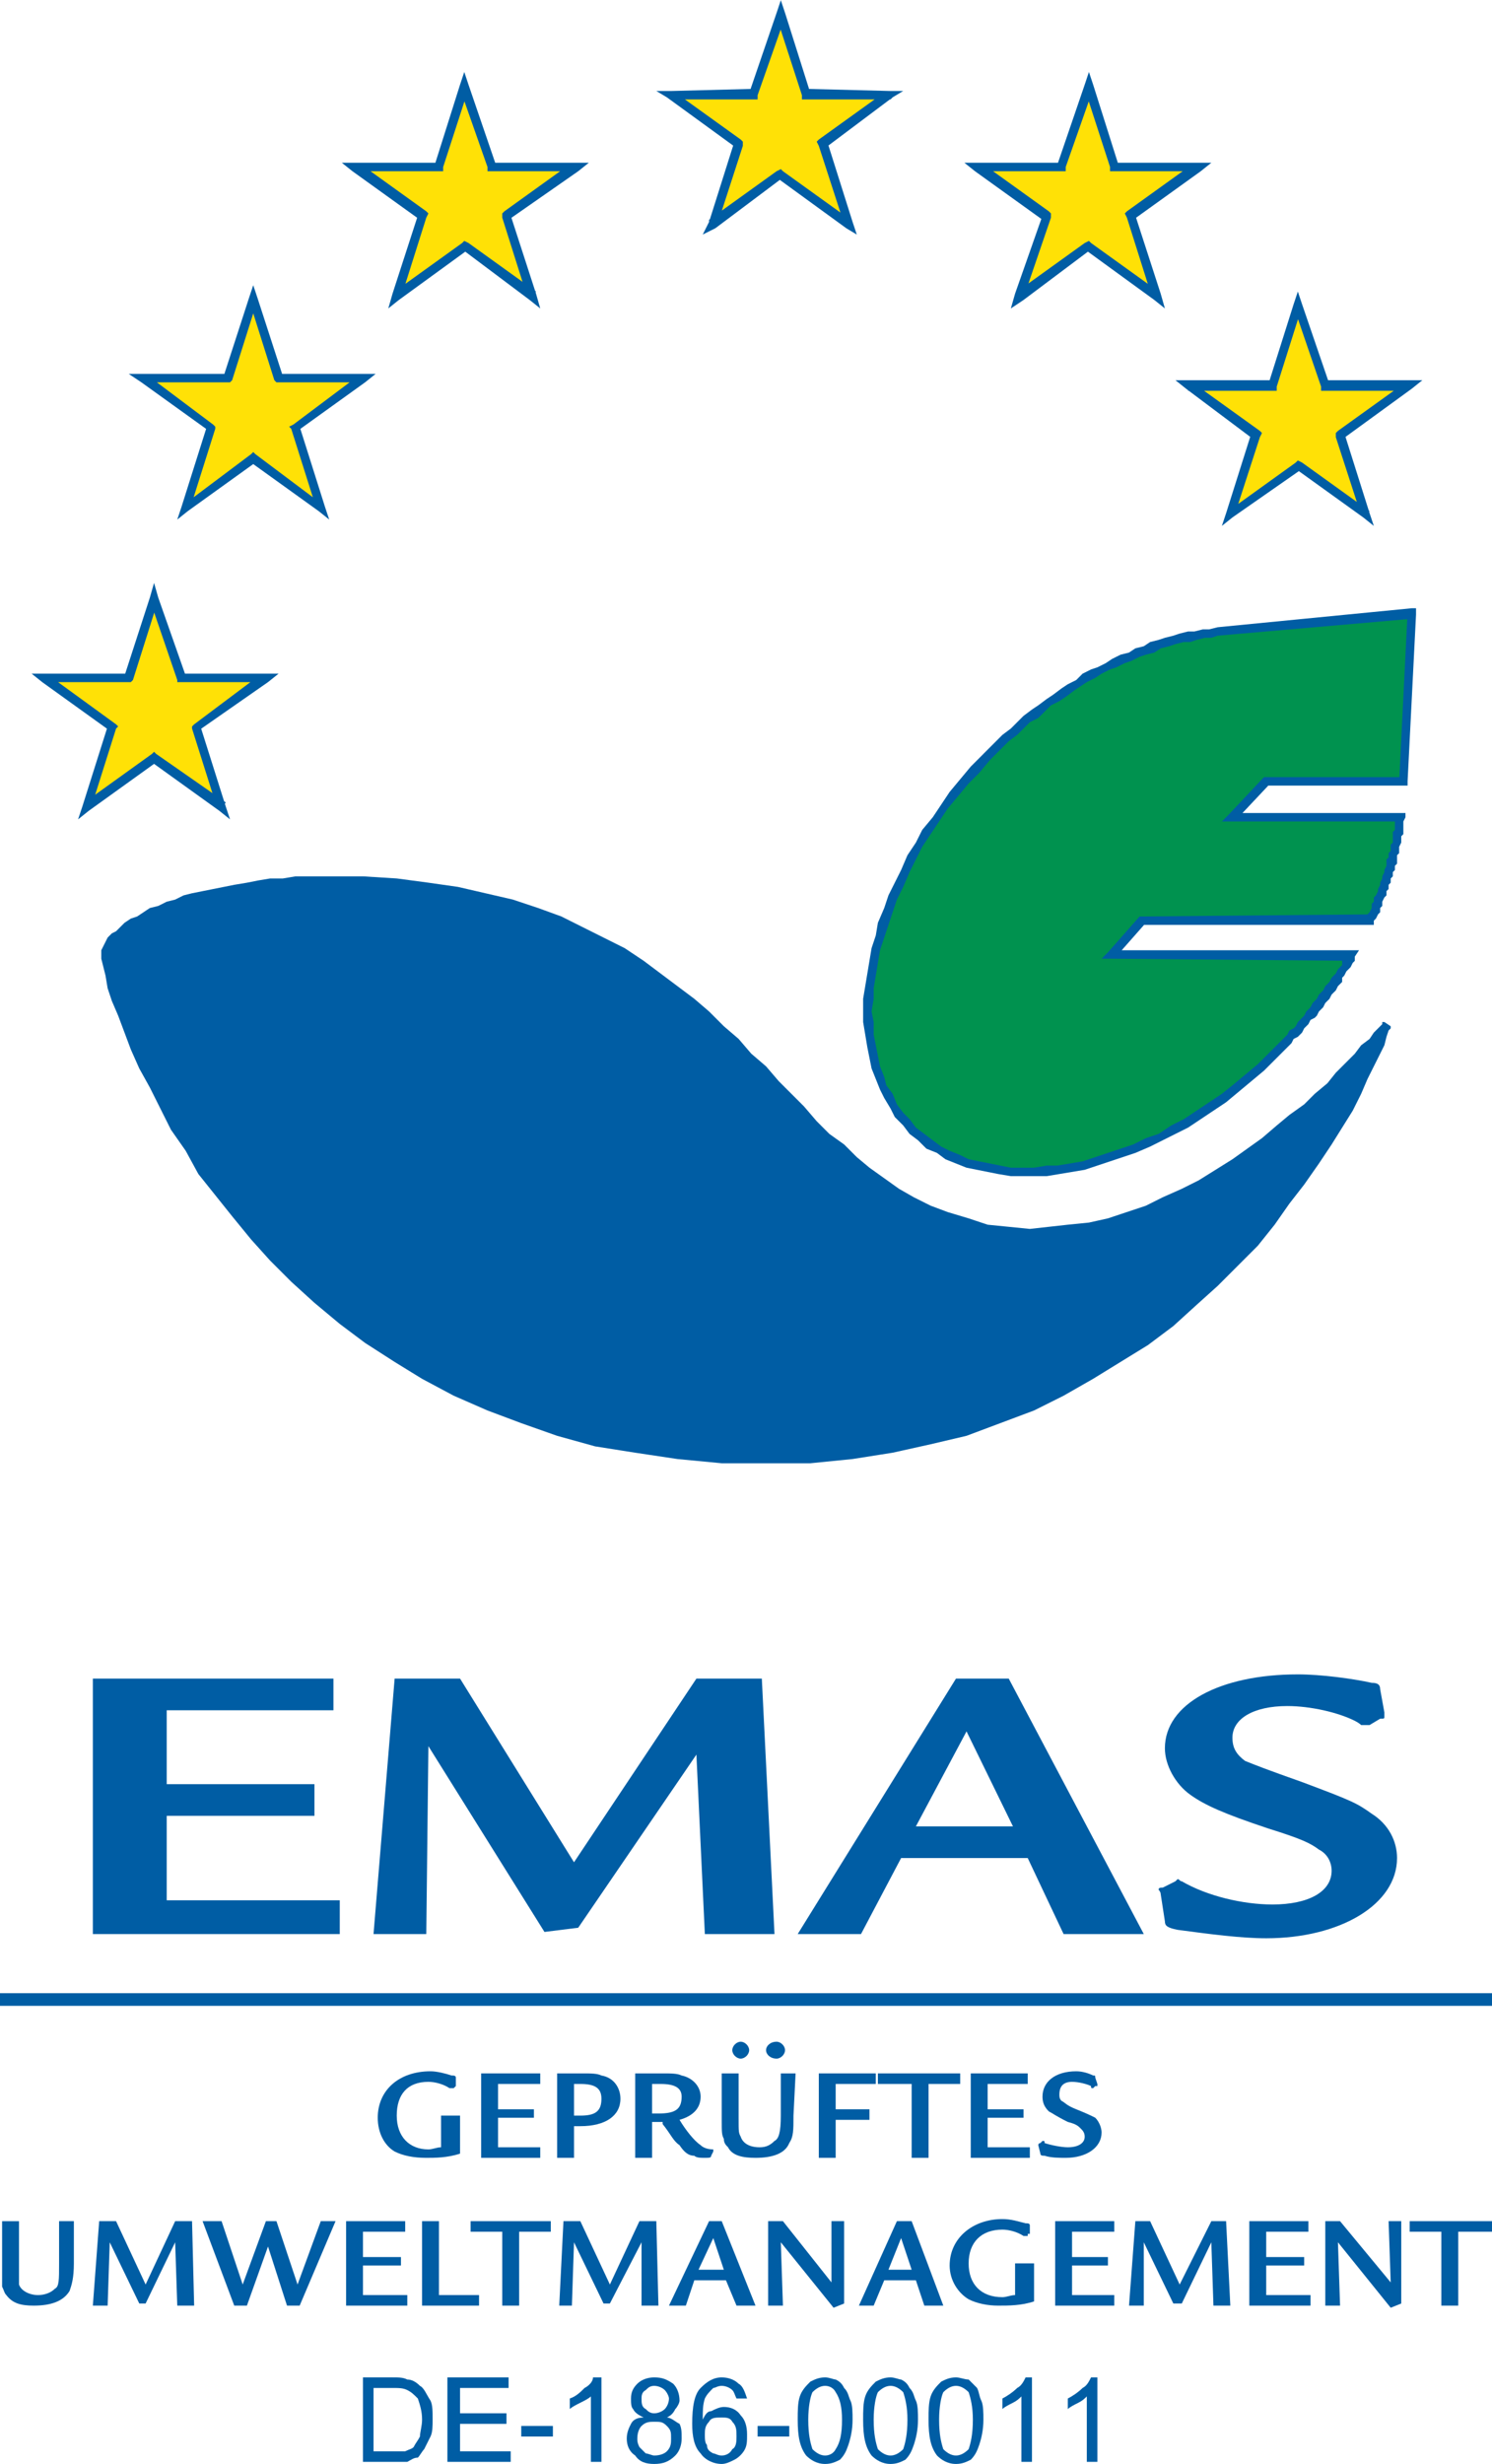<?xml version="1.0" encoding="UTF-8"?>
<!-- Creator: CorelDRAW X8 -->
<svg xmlns="http://www.w3.org/2000/svg" xmlns:xlink="http://www.w3.org/1999/xlink" xml:space="preserve" width="42.99mm" height="70.973mm" version="1.1" style="shape-rendering:geometricPrecision; text-rendering:geometricPrecision; image-rendering:optimizeQuality; fill-rule:evenodd; clip-rule:evenodd" viewBox="0 0 707 1167">
 <defs>
  <style type="text/css">
   <![CDATA[
    .fil1 {fill:#005DA4}
    .fil2 {fill:#FFE106;fill-rule:nonzero}
    .fil3 {fill:#00924F;fill-rule:nonzero}
    .fil0 {fill:#005DA4;fill-rule:nonzero}
   ]]>
  </style>
 </defs>
 <g id="Ebene_x0020_1">
  <g id="_2557224292512">
   <path class="fil0" d="M35 1052l-7 0 0 20c0,8 0,11 -2,12 -2,2 -5,3 -8,3 -4,0 -8,-2 -9,-5 0,-2 0,-2 0,-9l0 -21 -8 0 0 22c0,6 0,7 0,9 1,2 1,3 2,4 3,4 7,5 13,5 8,0 14,-2 17,-7 1,-3 2,-6 2,-13l0 -20 0 0z"></path>
   <polygon class="fil0" points="92,1092 91,1052 83,1052 69,1082 55,1052 47,1052 44,1092 51,1092 52,1062 66,1091 69,1091 83,1062 84,1092 92,1092 "></polygon>
   <polygon class="fil0" points="159,1052 152,1052 141,1082 131,1052 126,1052 115,1082 105,1052 96,1052 111,1092 117,1092 127,1064 136,1092 142,1092 159,1052 "></polygon>
   <polygon class="fil0" points="193,1092 193,1087 172,1087 172,1073 190,1073 190,1069 172,1069 172,1057 192,1057 192,1052 164,1052 164,1092 193,1092 "></polygon>
   <polygon class="fil0" points="227,1092 227,1087 208,1087 208,1052 200,1052 200,1092 227,1092 "></polygon>
   <polygon class="fil0" points="261,1057 261,1052 223,1052 223,1057 238,1057 238,1092 246,1092 246,1057 261,1057 "></polygon>
   <polygon class="fil0" points="312,1092 311,1052 303,1052 289,1082 275,1052 267,1052 265,1092 271,1092 272,1062 286,1091 289,1091 304,1062 304,1092 312,1092 "></polygon>
   <path class="fil1" d="M343 1075l-12 0 7 -15 5 15 0 0zm15 17l-16 -40 -6 0 -19 40 8 0 4 -12 15 0 5 12 9 0 0 0z"></path>
   <polygon class="fil0" points="400,1052 394,1052 394,1081 371,1052 364,1052 364,1092 371,1092 370,1062 395,1093 400,1091 400,1052 "></polygon>
   <path class="fil1" d="M432 1075l-11 0 6 -15 5 15 0 0zm15 17l-15 -40 -7 0 -18 40 7 0 5 -12 15 0 4 12 9 0 0 0z"></path>
   <path class="fil0" d="M490 1090l0 -18 -9 0 0 15c-2,0 -4,1 -6,1 -10,0 -16,-6 -16,-16 0,-10 6,-16 16,-16 3,0 7,1 10,3 1,0 1,0 1,0 0,0 0,0 0,0 0,0 0,0 1,0l0 -1c1,0 1,0 1,0l0 0 0 -4c0,-1 -1,-1 -2,-1 -4,-1 -7,-2 -11,-2 -14,0 -25,9 -25,22 0,7 4,13 9,16 4,2 9,3 14,3 5,0 11,0 17,-2l0 0z"></path>
   <polygon class="fil0" points="528,1092 528,1087 508,1087 508,1073 525,1073 525,1069 508,1069 508,1057 528,1057 528,1052 500,1052 500,1092 528,1092 "></polygon>
   <polygon class="fil0" points="583,1092 581,1052 574,1052 559,1082 545,1052 538,1052 535,1092 542,1092 542,1062 556,1091 560,1091 574,1062 575,1092 583,1092 "></polygon>
   <polygon class="fil0" points="621,1092 621,1087 600,1087 600,1073 618,1073 618,1069 600,1069 600,1057 620,1057 620,1052 592,1052 592,1092 621,1092 "></polygon>
   <polygon class="fil0" points="664,1052 658,1052 659,1081 635,1052 628,1052 628,1092 635,1092 634,1062 659,1093 664,1091 664,1052 "></polygon>
   <polygon class="fil0" points="707,1057 707,1052 668,1052 668,1057 683,1057 683,1092 691,1092 691,1057 707,1057 "></polygon>
   <path class="fil0" d="M218 1020l0 -18 -9 0 0 15c-2,0 -4,1 -6,1 -9,0 -15,-6 -15,-16 0,-10 5,-16 15,-16 3,0 7,1 10,3 1,0 1,0 1,0 0,0 0,0 0,0 0,0 1,0 1,0l1 -1c0,0 0,0 0,0l0 0 0 -4c0,-1 -1,-1 -2,-1 -3,-1 -7,-2 -10,-2 -15,0 -25,9 -25,22 0,7 3,13 8,16 4,2 9,3 15,3 4,0 10,0 16,-2l0 0z"></path>
   <polygon class="fil0" points="256,1022 256,1017 236,1017 236,1003 253,1003 253,999 236,999 236,987 256,987 256,982 228,982 228,1022 256,1022 "></polygon>
   <path class="fil1" d="M285 994c0,6 -3,8 -10,8 -1,0 -2,0 -3,0l0 -15c1,0 2,0 3,0 7,0 10,2 10,7l0 0zm9 0c0,-5 -3,-10 -9,-11 -2,-1 -5,-1 -9,-1 0,0 0,0 -1,0l-4 0 -4 0 -3 0 0 40 8 0 0 -15c1,0 2,0 3,0 12,0 19,-5 19,-13l0 0z"></path>
   <path class="fil1" d="M323 993c0,6 -3,8 -11,8 -1,0 -1,0 -3,0l0 -14c2,0 3,0 4,0 7,0 10,2 10,6l0 0zm15 26l0 -1c-3,0 -5,-1 -6,-2 -3,-2 -7,-7 -10,-12 7,-2 10,-6 10,-11 0,-5 -4,-9 -9,-10 -2,-1 -5,-1 -9,-1 -2,0 -3,0 -5,0 -4,0 -5,0 -8,0l0 40 8 0 0 -17c1,0 1,0 2,0 1,0 2,0 3,0l0 1c4,5 5,8 8,10 2,3 4,5 7,5 1,1 3,1 5,1 2,0 3,0 3,-1l1 -2 0 0z"></path>
   <path class="fil1" d="M377 982l-7 0 0 20c0,8 -1,11 -3,12 -2,2 -4,3 -7,3 -5,0 -8,-2 -9,-5 -1,-2 -1,-2 -1,-9l0 -21 -8 0 0 22c0,6 0,7 1,9 0,2 1,3 2,4 2,4 7,5 13,5 8,0 14,-2 16,-7 2,-3 2,-6 2,-13l1 -20 0 0zm-22 -11c0,-2 -2,-4 -4,-4 -2,0 -4,2 -4,4 0,2 2,4 4,4 2,0 4,-2 4,-4l0 0zm17 0c0,-2 -2,-4 -4,-4 -3,0 -5,2 -5,4 0,2 2,4 5,4 2,0 4,-2 4,-4l0 0z"></path>
   <polygon class="fil0" points="415,987 415,982 388,982 388,1022 396,1022 396,1004 412,1004 412,999 396,999 396,987 415,987 "></polygon>
   <polygon class="fil0" points="455,987 455,982 416,982 416,987 432,987 432,1022 440,1022 440,987 455,987 "></polygon>
   <polygon class="fil0" points="488,1022 488,1017 468,1017 468,1003 485,1003 485,999 468,999 468,987 487,987 487,982 460,982 460,1022 488,1022 "></polygon>
   <path class="fil1" d="M522 1010c0,-2 -1,-5 -3,-7 -2,-1 -4,-2 -9,-4 -5,-2 -5,-3 -7,-4 -1,-1 -1,-2 -1,-3 0,-4 2,-6 6,-6 3,0 7,1 9,2 0,1 0,1 1,1 0,0 0,0 0,0l1 -1c1,0 1,0 1,0 0,0 0,-1 0,-1l-1 -3c0,-1 0,-1 -1,-1 -2,-1 -5,-2 -8,-2 -10,0 -16,5 -16,12 0,3 1,5 3,7 2,1 3,2 9,5 4,1 5,2 6,3 1,1 2,2 2,4 0,3 -3,5 -8,5 -3,0 -8,-1 -11,-2 0,-1 0,-1 -1,-1 0,0 0,0 0,0l0 0 -1 1c0,0 -1,0 -1,1 0,0 0,0 0,0l1 4c0,1 1,1 2,1 3,1 7,1 10,1 10,0 17,-5 17,-12l0 0z"></path>
   <g>
    <polygon class="fil0" points="707,950 0,950 0,944 707,944 "></polygon>
   </g>
   <polygon class="fil0" points="161,916 161,900 79,900 79,860 149,860 149,845 79,845 79,810 158,810 158,795 44,795 44,916 161,916 "></polygon>
   <polygon class="fil0" points="367,916 361,795 330,795 272,882 218,795 187,795 177,916 202,916 203,827 258,915 274,913 330,831 334,916 367,916 "></polygon>
   <path class="fil1" d="M480 865l-46 0 24 -45 22 45 0 0zm62 51l-64 -121 -25 0 -75 121 30 0 19 -36 60 0 17 36 38 0 0 0z"></path>
   <path class="fil0" d="M662 880c0,-8 -4,-16 -12,-21 -7,-5 -9,-6 -33,-15 -17,-6 -22,-8 -27,-10 -4,-3 -6,-6 -6,-11 0,-9 10,-15 26,-15 11,0 24,3 32,7 2,1 3,2 3,2 1,0 1,0 2,0l0 0c0,0 0,0 1,0 0,0 0,0 1,0l5 -3c2,0 2,0 2,-1 0,0 0,-1 0,-2l-2 -11c0,-2 -1,-3 -4,-3 -9,-2 -24,-4 -35,-4 -37,0 -63,14 -63,35 0,8 5,17 12,22 7,5 16,9 37,16 16,5 20,7 24,10 4,2 6,6 6,10 0,10 -11,16 -28,16 -14,0 -31,-4 -43,-11 -1,0 -1,-1 -2,-1 0,0 -1,1 -1,1l-6 3c-1,0 -2,0 -2,1 0,0 1,1 1,2l2 13c0,2 1,3 6,4 15,2 30,4 42,4 35,0 62,-16 62,-38l0 0z"></path>
   <polygon class="fil2" points="402,106 370,83 338,106 350,68 318,45 357,45 370,7 382,45 422,45 390,68 402,106 "></polygon>
   <g>
    <path class="fil0" d="M371 81l32 23 -2 4 -33 -24 0 -3 3 0zm-3 0l2 -1 1 1 -3 0zm-32 23l32 -23 3 3 -32 24 -3 -3 0 -1zm3 4l-6 3 3 -6 3 3zm13 -39l-12 37 -4 -1 12 -38 3 -1 1 3zm-1 -3l1 1 0 2 -1 -3zm-32 -23l32 23 -2 4 -33 -24 2 -3 1 0zm-3 3l-5 -3 7 0 -2 3zm41 1l-39 0 0 -4 39 -1 2 3 -2 2zm2 -2l0 2 -2 0 2 -2zm13 -37l-13 37 -4 -1 13 -38 4 0 0 2zm-4 -2l2 -6 2 6 -4 0zm12 39l-12 -37 4 -2 12 38 -2 3 -2 -2zm2 2l-2 0 0 -2 2 2zm40 0l-40 0 0 -5 40 1 1 3 -1 1zm0 -4l6 0 -5 3 -1 -3zm-34 23l32 -23 3 3 -32 24 -3 -1 0 -3zm0 3l-1 -2 1 -1 0 3zm12 37l-12 -37 4 -2 12 38 -3 3 -1 -2zm4 -1l2 6 -5 -3 3 -3zm-2 1l0 0 0 0 0 0 -1 2 1 -2zm2 -1l2 6 -5 -3 3 -3z"></path>
   </g>
   <polygon class="fil2" points="252,140 220,117 188,140 200,102 168,79 208,79 220,41 233,79 272,79 240,102 252,140 "></polygon>
   <g>
    <path class="fil0" d="M222 115l32 23 -3 4 -32 -24 0 -3 3 0zm-3 0l1 -1 2 1 -3 0zm-32 23l32 -23 3 3 -33 24 -3 -3 1 -1zm2 4l-5 4 2 -7 3 3zm13 -39l-12 38 -4 -2 12 -37 4 -2 0 3zm0 -3l1 1 -1 2 0 -3zm-32 -23l32 23 -3 4 -32 -23 1 -4 2 0zm-3 4l-5 -4 6 0 -1 4zm41 0l-40 0 0 -4 40 0 2 2 -2 2zm2 -2l0 2 -2 0 2 -2zm12 -37l-12 37 -4 -1 12 -38 4 0 0 2zm-4 -2l2 -6 2 6 -4 0zm13 39l-13 -37 4 -2 13 38 -2 3 -2 -2zm2 2l-2 0 0 -2 2 2zm39 0l-39 0 0 -4 39 0 2 4 -2 0zm0 -4l7 0 -5 4 -2 -4zm-33 23l32 -23 3 4 -33 23 -3 -1 1 -3zm-1 3l0 -2 1 -1 -1 3zm12 38l-12 -38 4 -1 12 37 -3 3 -1 -1zm4 -2l2 7 -5 -4 3 -3zm-2 1l0 0 0 0 0 0 -1 2 1 -2zm2 -1l2 7 -5 -4 3 -3z"></path>
   </g>
   <path class="fil0" d="M50 453c5,35 79,238 314,238 222,0 293,-206 293,-206 0,0 -103,131 -209,91 -89,-34 -103,-150 -276,-159 -71,-4 -124,20 -122,36l0 0z"></path>
   <g>
    <path class="fil0" d="M364 689l0 4 0 0 -22 0 -21 -2 -20 -3 -19 -3 -18 -5 -17 -6 -16 -6 -16 -7 -15 -8 -13 -8 -14 -9 -12 -9 -12 -10 -11 -10 -10 -10 -9 -10 -9 -11 -8 -10 -8 -10 -6 -11 -7 -10 -5 -10 -5 -10 -5 -9 -4 -9 -3 -8 -3 -8 -3 -7 -2 -6 -1 -6 -1 -4 -1 -4 4 -1 1 4 1 4 1 6 2 6 3 7 3 8 3 8 4 8 4 10 5 9 6 10 6 10 7 10 7 10 8 11 9 10 9 10 10 10 11 10 12 10 12 9 13 8 14 8 14 8 15 7 16 6 17 6 18 4 19 4 20 3 20 2 22 0 0 0zm295 -203l-3 -2 3 2 0 0 -1 2 -1 3 -1 4 -2 4 -3 6 -3 6 -3 7 -4 8 -5 8 -5 8 -6 9 -7 10 -7 9 -7 10 -8 10 -9 9 -10 10 -10 9 -11 10 -12 9 -13 8 -13 8 -14 8 -14 7 -16 6 -16 6 -17 4 -18 4 -19 3 -20 2 -20 0 0 -4 20 0 19 -2 19 -3 18 -4 16 -4 17 -6 15 -6 14 -7 14 -7 13 -8 12 -9 12 -9 11 -9 10 -9 10 -10 8 -9 9 -10 7 -9 7 -10 6 -9 6 -9 5 -8 5 -8 4 -8 3 -7 3 -6 3 -5 2 -5 1 -4 1 -2 1 -2 0 -1 4 2zm-211 92l1 -4 0 0 10 3 9 3 10 1 10 1 9 -1 9 -1 10 -1 9 -2 9 -3 9 -3 8 -4 9 -4 8 -4 8 -5 8 -5 7 -5 7 -5 7 -6 6 -5 7 -5 5 -5 6 -5 4 -5 5 -5 4 -4 3 -4 4 -3 2 -3 2 -2 2 -2 0 -1 1 0 3 2 0 1 -1 1 -2 2 -2 2 -2 3 -3 3 -4 4 -4 4 -5 5 -4 5 -6 5 -6 5 -6 5 -6 6 -7 5 -7 5 -8 5 -8 5 -8 5 -8 5 -9 4 -9 4 -9 3 -9 3 -9 2 -10 2 -10 1 -10 0 -9 -1 -10 -1 -10 -3 -10 -3 0 0zm-276 -159l0 -4 0 0 16 1 15 2 14 2 13 3 13 3 12 4 11 4 10 5 10 5 10 5 9 6 8 6 8 6 8 6 7 6 7 7 7 6 6 7 7 6 6 7 6 6 6 6 6 7 6 6 7 5 6 6 6 5 7 5 7 5 7 4 8 4 8 3 -1 4 -9 -3 -8 -4 -7 -5 -7 -4 -7 -5 -7 -6 -6 -5 -7 -6 -6 -6 -6 -7 -6 -6 -6 -6 -6 -7 -7 -6 -6 -7 -7 -6 -7 -7 -7 -6 -8 -6 -7 -6 -9 -6 -8 -5 -10 -5 -9 -5 -11 -5 -11 -4 -11 -4 -13 -3 -13 -3 -14 -2 -14 -2 -16 -1 0 0zm-120 34l-4 1 0 0 0 -2 0 -2 1 -2 1 -2 1 -2 2 -2 2 -1 2 -2 2 -2 3 -2 3 -1 3 -2 3 -2 4 -1 4 -2 4 -1 4 -2 4 -1 5 -1 5 -1 5 -1 5 -1 6 -1 5 -1 6 -1 6 0 6 -1 6 0 6 0 7 0 6 0 7 0 0 4 -7 0 -6 0 -6 0 -7 0 -6 0 -6 1 -6 0 -5 1 -6 1 -5 1 -5 1 -5 1 -5 1 -4 1 -5 2 -4 1 -4 1 -4 2 -3 1 -3 2 -3 1 -3 2 -2 2 -3 1 -1 2 -2 1 -1 2 -2 1 0 2 -1 1 0 1 0 1 0 0zm-2 0l0 0 0 0 0 0 2 0 -2 0z"></path>
   </g>
   <polygon class="fil2" points="105,382 73,359 41,382 53,344 21,321 61,321 73,283 86,321 125,321 93,344 105,382 "></polygon>
   <g>
    <path class="fil0" d="M74 357l33 23 -3 4 -32 -23 0 -4 2 0zm-2 0l1 -1 1 1 -2 0zm-32 23l32 -23 2 4 -32 23 -3 -2 1 -2zm2 4l-5 4 2 -6 3 2zm13 -39l-12 38 -4 -1 12 -38 4 -1 0 2zm0 -2l1 1 -1 1 0 -2zm-33 -24l33 24 -3 3 -32 -23 1 -4 1 0zm-2 4l-5 -4 6 0 -1 4zm41 0l-40 0 0 -4 40 0 2 3 -2 1zm2 -1l-1 1 -1 0 2 -1zm12 -38l-12 38 -4 -2 12 -37 4 0 0 1zm-4 -1l2 -7 2 7 -4 0zm13 39l-13 -38 4 -1 13 37 -2 3 -2 -1zm2 1l-2 0 0 -1 2 1zm39 0l-39 0 0 -4 39 0 2 4 -2 0zm0 -4l7 0 -5 4 -2 -4zm-33 24l32 -24 3 4 -33 23 -3 -1 1 -2zm-1 2l0 -1 1 -1 -1 2zm12 38l-12 -38 4 -1 12 38 -3 2 -1 -1zm4 -1l2 6 -5 -4 3 -2zm-2 0l0 0 0 0 0 0 -1 2 1 -2zm2 0l2 6 -5 -4 3 -2z"></path>
   </g>
   <polygon class="fil2" points="647,244 615,220 583,244 595,206 563,182 603,182 615,145 628,182 667,182 635,206 647,244 "></polygon>
   <g>
    <path class="fil0" d="M617 219l32 23 -3 3 -32 -23 0 -3 3 0zm-3 0l1 -1 2 1 -3 0zm-32 23l32 -23 3 3 -33 23 -3 -2 1 -1zm2 3l-5 4 2 -6 3 2zm13 -38l-12 37 -4 -1 12 -38 4 -1 0 3zm0 -3l1 1 -1 2 0 -3zm-32 -23l32 23 -3 4 -32 -24 1 -4 2 1zm-3 3l-5 -4 6 0 -1 4zm41 1l-40 0 0 -5 40 0 2 3 -2 2zm2 -2l0 2 -2 0 2 -2zm12 -38l-12 38 -4 -1 12 -38 4 0 0 1zm-4 -1l2 -6 2 6 -4 0zm13 39l-13 -38 4 -1 13 38 -2 3 -2 -2zm2 2l-2 0 0 -2 2 2zm39 0l-39 0 0 -5 39 0 2 4 -2 1zm0 -5l7 0 -5 4 -2 -4zm-33 24l32 -23 3 3 -33 24 -3 -1 1 -3zm-1 3l0 -2 1 -1 -1 3zm12 37l-12 -37 4 -2 12 38 -3 2 -1 -1zm4 -1l2 6 -5 -4 3 -2zm-2 1l0 0 0 0 0 0 -1 1 1 -1zm2 -1l2 6 -5 -4 3 -2z"></path>
   </g>
   <polygon class="fil2" points="152,240 120,217 88,240 100,203 68,179 108,179 120,141 132,179 172,179 140,203 152,240 "></polygon>
   <g>
    <path class="fil0" d="M121 215l32 24 -2 3 -32 -23 0 -4 2 0zm-2 0l1 -1 1 1 -2 0zm-32 24l32 -24 2 4 -32 23 -3 -2 1 -1zm2 3l-5 4 2 -6 3 2zm13 -39l-12 38 -4 -1 12 -38 3 -1 1 2zm-1 -2l1 1 0 1 -1 -2zm-32 -24l32 24 -2 3 -32 -23 1 -4 1 0zm-2 4l-6 -4 7 0 -1 4zm41 0l-40 0 0 -4 40 0 2 3 -2 1zm2 -1l-1 1 -1 0 2 -1zm12 -38l-12 38 -4 -2 12 -37 4 0 0 1zm-4 -1l2 -6 2 6 -4 0zm12 39l-12 -38 4 -1 12 37 -2 3 -2 -1zm2 1l-1 0 -1 -1 2 1zm40 0l-40 0 0 -4 40 0 1 4 -1 0zm0 -4l6 0 -5 4 -1 -4zm-33 24l32 -24 2 4 -32 23 -3 -1 1 -2zm-1 2l-1 -1 2 -1 -1 2zm12 38l-12 -38 4 -1 12 38 -3 2 -1 -1zm4 -1l2 6 -5 -4 3 -2zm-2 0l0 0 0 0 0 0 -1 2 1 -2zm2 0l2 6 -5 -4 3 -2z"></path>
   </g>
   <polygon class="fil2" points="548,140 516,117 483,140 496,102 464,79 503,79 516,41 528,79 568,79 536,102 548,140 "></polygon>
   <g>
    <path class="fil0" d="M517 115l32 23 -2 4 -33 -24 0 -3 3 0zm-3 0l2 -1 1 1 -3 0zm-32 23l32 -23 3 3 -32 24 -4 -3 1 -1zm3 4l-6 4 2 -7 4 3zm13 -39l-13 38 -4 -2 13 -37 3 -2 1 3zm-1 -3l1 1 0 2 -1 -3zm-32 -23l32 23 -3 4 -32 -23 2 -4 1 0zm-3 4l-5 -4 7 0 -2 4zm41 0l-39 0 0 -4 39 0 2 2 -2 2zm2 -2l0 2 -2 0 2 -2zm13 -37l-13 37 -4 -1 13 -38 4 0 0 2zm-4 -2l2 -6 2 6 -4 0zm12 39l-12 -37 4 -2 12 38 -2 3 -2 -2zm2 2l-2 0 0 -2 2 2zm40 0l-40 0 0 -4 40 0 1 4 -1 0zm0 -4l6 0 -5 4 -1 -4zm-34 23l32 -23 3 4 -32 23 -3 -1 0 -3zm0 3l-1 -2 1 -1 0 3zm12 38l-12 -38 4 -1 12 37 -3 3 -1 -1zm4 -2l2 7 -5 -4 3 -3zm-2 1l0 0 0 0 0 0 -1 2 1 -2zm2 -1l2 7 -5 -4 3 -3z"></path>
   </g>
   <path class="fil3" d="M577 299l92 -8 -4 79 -65 0 -16 17 80 0c-2,16 -7,32 -14,48l-108 1 -16 16 115 0c-9,15 -20,29 -33,43 -58,60 -136,78 -175,40 -39,-37 -24,-116 34,-176 34,-35 74,-56 110,-60l0 0z"></path>
   <g>
    <path class="fil0" d="M669 293l-92 8 0 -4 92 -9 2 3 -2 2zm0 -5l2 0 0 3 -2 -3zm-6 82l4 -80 4 1 -4 79 -2 2 -2 -2zm4 0l0 2 -2 0 2 -2zm-67 -2l65 0 0 4 -65 0 -2 -3 2 -1zm-2 1l1 -1 1 0 -2 1zm-16 17l16 -17 3 3 -16 17 -1 0 -2 -3zm2 3l-5 0 3 -3 2 3zm80 0l-80 0 0 -4 80 0 2 2 -2 2zm0 -4l2 0 0 2 -2 -2zm-14 53l0 -5 -2 2 0 -2 1 -1 1 -2 0 -2 1 -1 0 -2 1 -1 1 -2 0 -1 1 -2 0 -1 1 -2 0 -1 1 -2 0 -1 1 -2 0 -1 0 -2 1 -1 0 -2 1 -1 0 -1 0 -2 1 -1 0 -2 0 -1 0 -2 1 -1 0 -2 0 -1 0 -2 0 -1 5 0 -1 2 0 1 0 2 0 1 0 2 -1 1 0 2 0 1 -1 2 0 1 0 2 -1 1 0 2 0 2 -1 1 0 2 -1 1 0 2 -1 1 0 2 -1 1 0 2 -1 1 0 2 -1 1 -1 2 0 2 -1 1 0 2 -1 1 -1 2 -1 1 -1 2zm1 -2l0 2 -1 0 1 -2zm-110 -2l109 -1 0 5 -108 0 -2 -4 1 0zm-1 0l1 0 0 0 -1 0zm-15 17l15 -17 3 3 -15 17 -2 0 -1 -3zm1 3l-4 0 3 -3 1 3zm115 1l-115 -1 0 -4 115 0 1 3 -1 2zm0 -5l3 0 -2 3 -1 -3zm-31 46l-3 -3 0 0 1 -1 1 -1 1 -1 1 -2 2 -1 1 -1 1 -2 1 -1 1 -1 1 -1 1 -2 1 -1 1 -1 1 -2 1 -1 1 -1 1 -2 1 -1 1 -1 1 -2 1 -1 1 -1 1 -2 1 -1 1 -1 1 -2 1 -1 1 -1 0 -2 1 -1 1 -1 1 -2 3 2 0 2 -1 1 -1 2 -1 1 -1 1 -1 2 -1 1 0 2 -1 1 -1 1 -1 2 -1 1 -1 1 -1 2 -1 1 -1 1 -1 2 -1 1 -1 1 -1 2 -1 1 -2 1 -1 2 -1 1 -1 1 -1 2 -1 1 -1 1 -2 1 -1 2 -1 1 -1 1 0 0zm-179 41l3 -3 0 0 4 3 4 3 4 3 4 2 5 2 4 2 5 1 5 1 5 1 5 1 6 0 5 0 6 -1 5 0 6 -1 6 -1 6 -2 6 -2 6 -2 6 -2 6 -3 6 -2 6 -4 6 -3 6 -4 6 -4 6 -4 5 -4 6 -5 6 -5 5 -5 6 -6 3 3 -6 6 -5 5 -6 5 -6 5 -6 5 -6 4 -6 4 -6 4 -6 3 -6 3 -6 3 -7 3 -6 2 -6 2 -6 2 -6 2 -6 1 -6 1 -6 1 -6 0 -5 0 -6 0 -6 -1 -5 -1 -5 -1 -5 -1 -5 -2 -5 -2 -4 -3 -5 -2 -4 -4 -4 -3 0 0zm35 -180l3 3 0 0 -5 6 -5 5 -5 6 -5 6 -4 6 -4 6 -4 6 -3 6 -3 6 -3 7 -3 6 -2 6 -2 6 -2 6 -2 6 -1 6 -1 6 -1 6 0 5 -1 6 1 5 0 6 1 5 1 5 1 5 2 5 1 4 3 4 2 5 3 4 3 3 3 4 -3 3 -3 -4 -4 -4 -2 -4 -3 -5 -2 -4 -2 -5 -2 -5 -1 -5 -1 -5 -1 -6 -1 -6 0 -5 0 -6 1 -6 1 -6 1 -6 1 -6 2 -6 1 -6 3 -7 2 -6 3 -6 3 -6 3 -7 4 -6 3 -6 5 -6 4 -6 4 -6 5 -6 5 -6 6 -6 0 0zm111 -60l0 4 0 0 -3 1 -3 0 -4 1 -3 1 -3 0 -4 1 -3 1 -4 1 -3 2 -4 1 -3 1 -4 2 -3 1 -4 2 -3 1 -4 2 -3 2 -4 2 -3 2 -3 2 -4 3 -3 2 -4 2 -3 3 -3 3 -4 2 -3 3 -3 3 -4 3 -3 3 -3 3 -3 3 -3 -3 3 -3 3 -3 3 -3 4 -3 3 -3 3 -3 4 -3 3 -2 4 -3 3 -2 4 -3 3 -2 4 -2 3 -3 4 -2 3 -1 4 -2 3 -2 4 -2 4 -1 3 -2 4 -1 3 -2 4 -1 3 -1 4 -1 3 -1 4 -1 3 0 4 -1 3 0 4 -1 0 0zm0 0l0 0 0 0 0 0zm0 2l0 0 0 0 0 0 0 -2 0 2zm0 -2l0 0 0 0 0 0z"></path>
   </g>
   <path class="fil0" d="M177 1161l9 0c3,0 5,0 6,0 2,-1 3,-1 4,-2 1,-2 2,-3 3,-5 0,-2 1,-5 1,-8 0,-4 -1,-7 -2,-10 -2,-2 -3,-3 -5,-4 -2,-1 -4,-1 -7,-1l-9 0 0 30zm-5 5l0 -40 14 0c3,0 5,0 7,1 2,0 4,1 6,3 2,1 3,4 5,7 1,2 1,5 1,9 0,3 0,6 -1,8 -1,2 -2,4 -3,6 -1,1 -2,3 -3,4 -2,0 -3,1 -5,2 -2,0 -4,0 -7,0l-14 0z"></path>
   <polygon class="fil0" points="212,1166 212,1126 241,1126 241,1131 218,1131 218,1143 240,1143 240,1148 218,1148 218,1161 242,1161 242,1166 "></polygon>
   <polygon class="fil0" points="247,1154 262,1154 262,1149 247,1149 "></polygon>
   <path class="fil0" d="M285 1166l-5 0 0 -31c-1,1 -3,2 -5,3 -2,1 -4,2 -5,3l0 -5c3,-1 5,-3 7,-5 2,-1 4,-3 4,-5l4 0 0 40z"></path>
   <path class="fil0" d="M304 1136c0,2 0,4 2,5 1,1 2,2 4,2 2,0 4,-1 5,-2 1,-1 2,-3 2,-5 0,-1 -1,-3 -2,-4 -1,-1 -3,-2 -5,-2 -2,0 -3,1 -4,2 -2,1 -2,3 -2,4zm-2 19c0,1 0,2 1,4 1,1 2,2 3,3 1,0 3,1 4,1 3,0 5,-1 6,-2 2,-2 2,-4 2,-6 0,-3 0,-4 -2,-6 -2,-2 -3,-2 -6,-2 -2,0 -4,0 -6,2 -1,1 -2,3 -2,6zm3 -10c-2,-1 -4,-2 -5,-4 -1,-1 -1,-3 -1,-5 0,-3 1,-5 3,-7 2,-2 5,-3 8,-3 4,0 6,1 9,3 2,2 3,5 3,8 0,1 -1,3 -2,4 -1,2 -2,3 -4,4 2,0 4,2 6,3 1,2 1,4 1,7 0,3 -1,6 -3,8 -3,3 -6,4 -10,4 -4,0 -7,-1 -9,-4 -3,-2 -4,-5 -4,-8 0,-3 1,-5 2,-7 1,-2 3,-3 6,-3z"></path>
   <path class="fil0" d="M334 1153c0,2 0,4 1,5 0,2 1,3 3,4 1,0 2,1 4,1 2,0 4,-1 5,-3 2,-1 2,-4 2,-6 0,-3 0,-5 -2,-7 -1,-2 -3,-2 -5,-2 -3,0 -5,0 -6,2 -2,2 -2,4 -2,6zm20 -17l-5 0c-1,-2 -1,-3 -2,-4 -1,-1 -3,-2 -5,-2 -2,0 -3,1 -4,1 -2,2 -3,3 -4,5 -1,3 -1,6 -1,10 1,-2 2,-4 4,-4 2,-1 4,-2 6,-2 3,0 6,1 8,4 2,2 3,5 3,9 0,3 0,5 -1,7 -1,2 -3,4 -5,5 -2,1 -4,2 -6,2 -4,0 -8,-2 -10,-5 -3,-3 -4,-8 -4,-14 0,-8 1,-14 4,-17 3,-3 6,-5 10,-5 3,0 6,1 8,3 2,1 3,4 4,7z"></path>
   <polygon class="fil0" points="359,1154 374,1154 374,1149 359,1149 "></polygon>
   <path class="fil0" d="M383 1146c0,7 1,11 2,14 2,2 4,3 6,3 2,0 4,-1 5,-3 2,-3 3,-7 3,-14 0,-6 -1,-10 -3,-13 -1,-2 -3,-3 -5,-3 -2,0 -4,1 -6,3 -1,2 -2,7 -2,13zm-5 0c0,-4 0,-8 1,-11 1,-3 3,-5 5,-7 2,-1 4,-2 7,-2 2,0 4,1 5,1 2,1 3,2 4,4 2,2 2,4 3,6 1,2 1,6 1,9 0,5 -1,9 -2,12 -1,3 -2,5 -4,7 -2,1 -4,2 -7,2 -4,0 -7,-2 -9,-4 -3,-4 -4,-9 -4,-17z"></path>
   <path class="fil0" d="M414 1146c0,7 1,11 2,14 2,2 4,3 6,3 2,0 4,-1 6,-3 1,-3 2,-7 2,-14 0,-6 -1,-10 -2,-13 -2,-2 -4,-3 -6,-3 -2,0 -4,1 -6,3 -1,2 -2,7 -2,13zm-5 0c0,-4 0,-8 1,-11 1,-3 3,-5 5,-7 2,-1 4,-2 7,-2 2,0 4,1 5,1 2,1 3,2 4,4 2,2 2,4 3,6 1,2 1,6 1,9 0,5 -1,9 -2,12 -1,3 -2,5 -4,7 -2,1 -4,2 -7,2 -4,0 -7,-2 -9,-4 -3,-4 -4,-9 -4,-17z"></path>
   <path class="fil0" d="M445 1146c0,7 1,11 2,14 2,2 4,3 6,3 2,0 4,-1 6,-3 1,-3 2,-7 2,-14 0,-6 -1,-10 -2,-13 -2,-2 -4,-3 -6,-3 -2,0 -4,1 -6,3 -1,2 -2,7 -2,13zm-5 0c0,-4 0,-8 1,-11 1,-3 3,-5 5,-7 2,-1 4,-2 7,-2 2,0 4,1 6,1 1,1 2,2 4,4 1,2 1,4 2,6 1,2 1,6 1,9 0,5 -1,9 -2,12 -1,3 -2,5 -4,7 -2,1 -4,2 -7,2 -4,0 -7,-2 -9,-4 -3,-4 -4,-9 -4,-17z"></path>
   <path class="fil0" d="M489 1166l-5 0 0 -31c-1,1 -2,2 -4,3 -2,1 -4,2 -5,3l0 -5c2,-1 5,-3 7,-5 2,-1 3,-3 4,-5l3 0 0 40z"></path>
   <path class="fil0" d="M520 1166l-5 0 0 -31c-1,1 -2,2 -4,3 -2,1 -4,2 -5,3l0 -5c2,-1 5,-3 7,-5 2,-1 3,-3 4,-5l3 0 0 40z"></path>
  </g>
 </g>
</svg>
